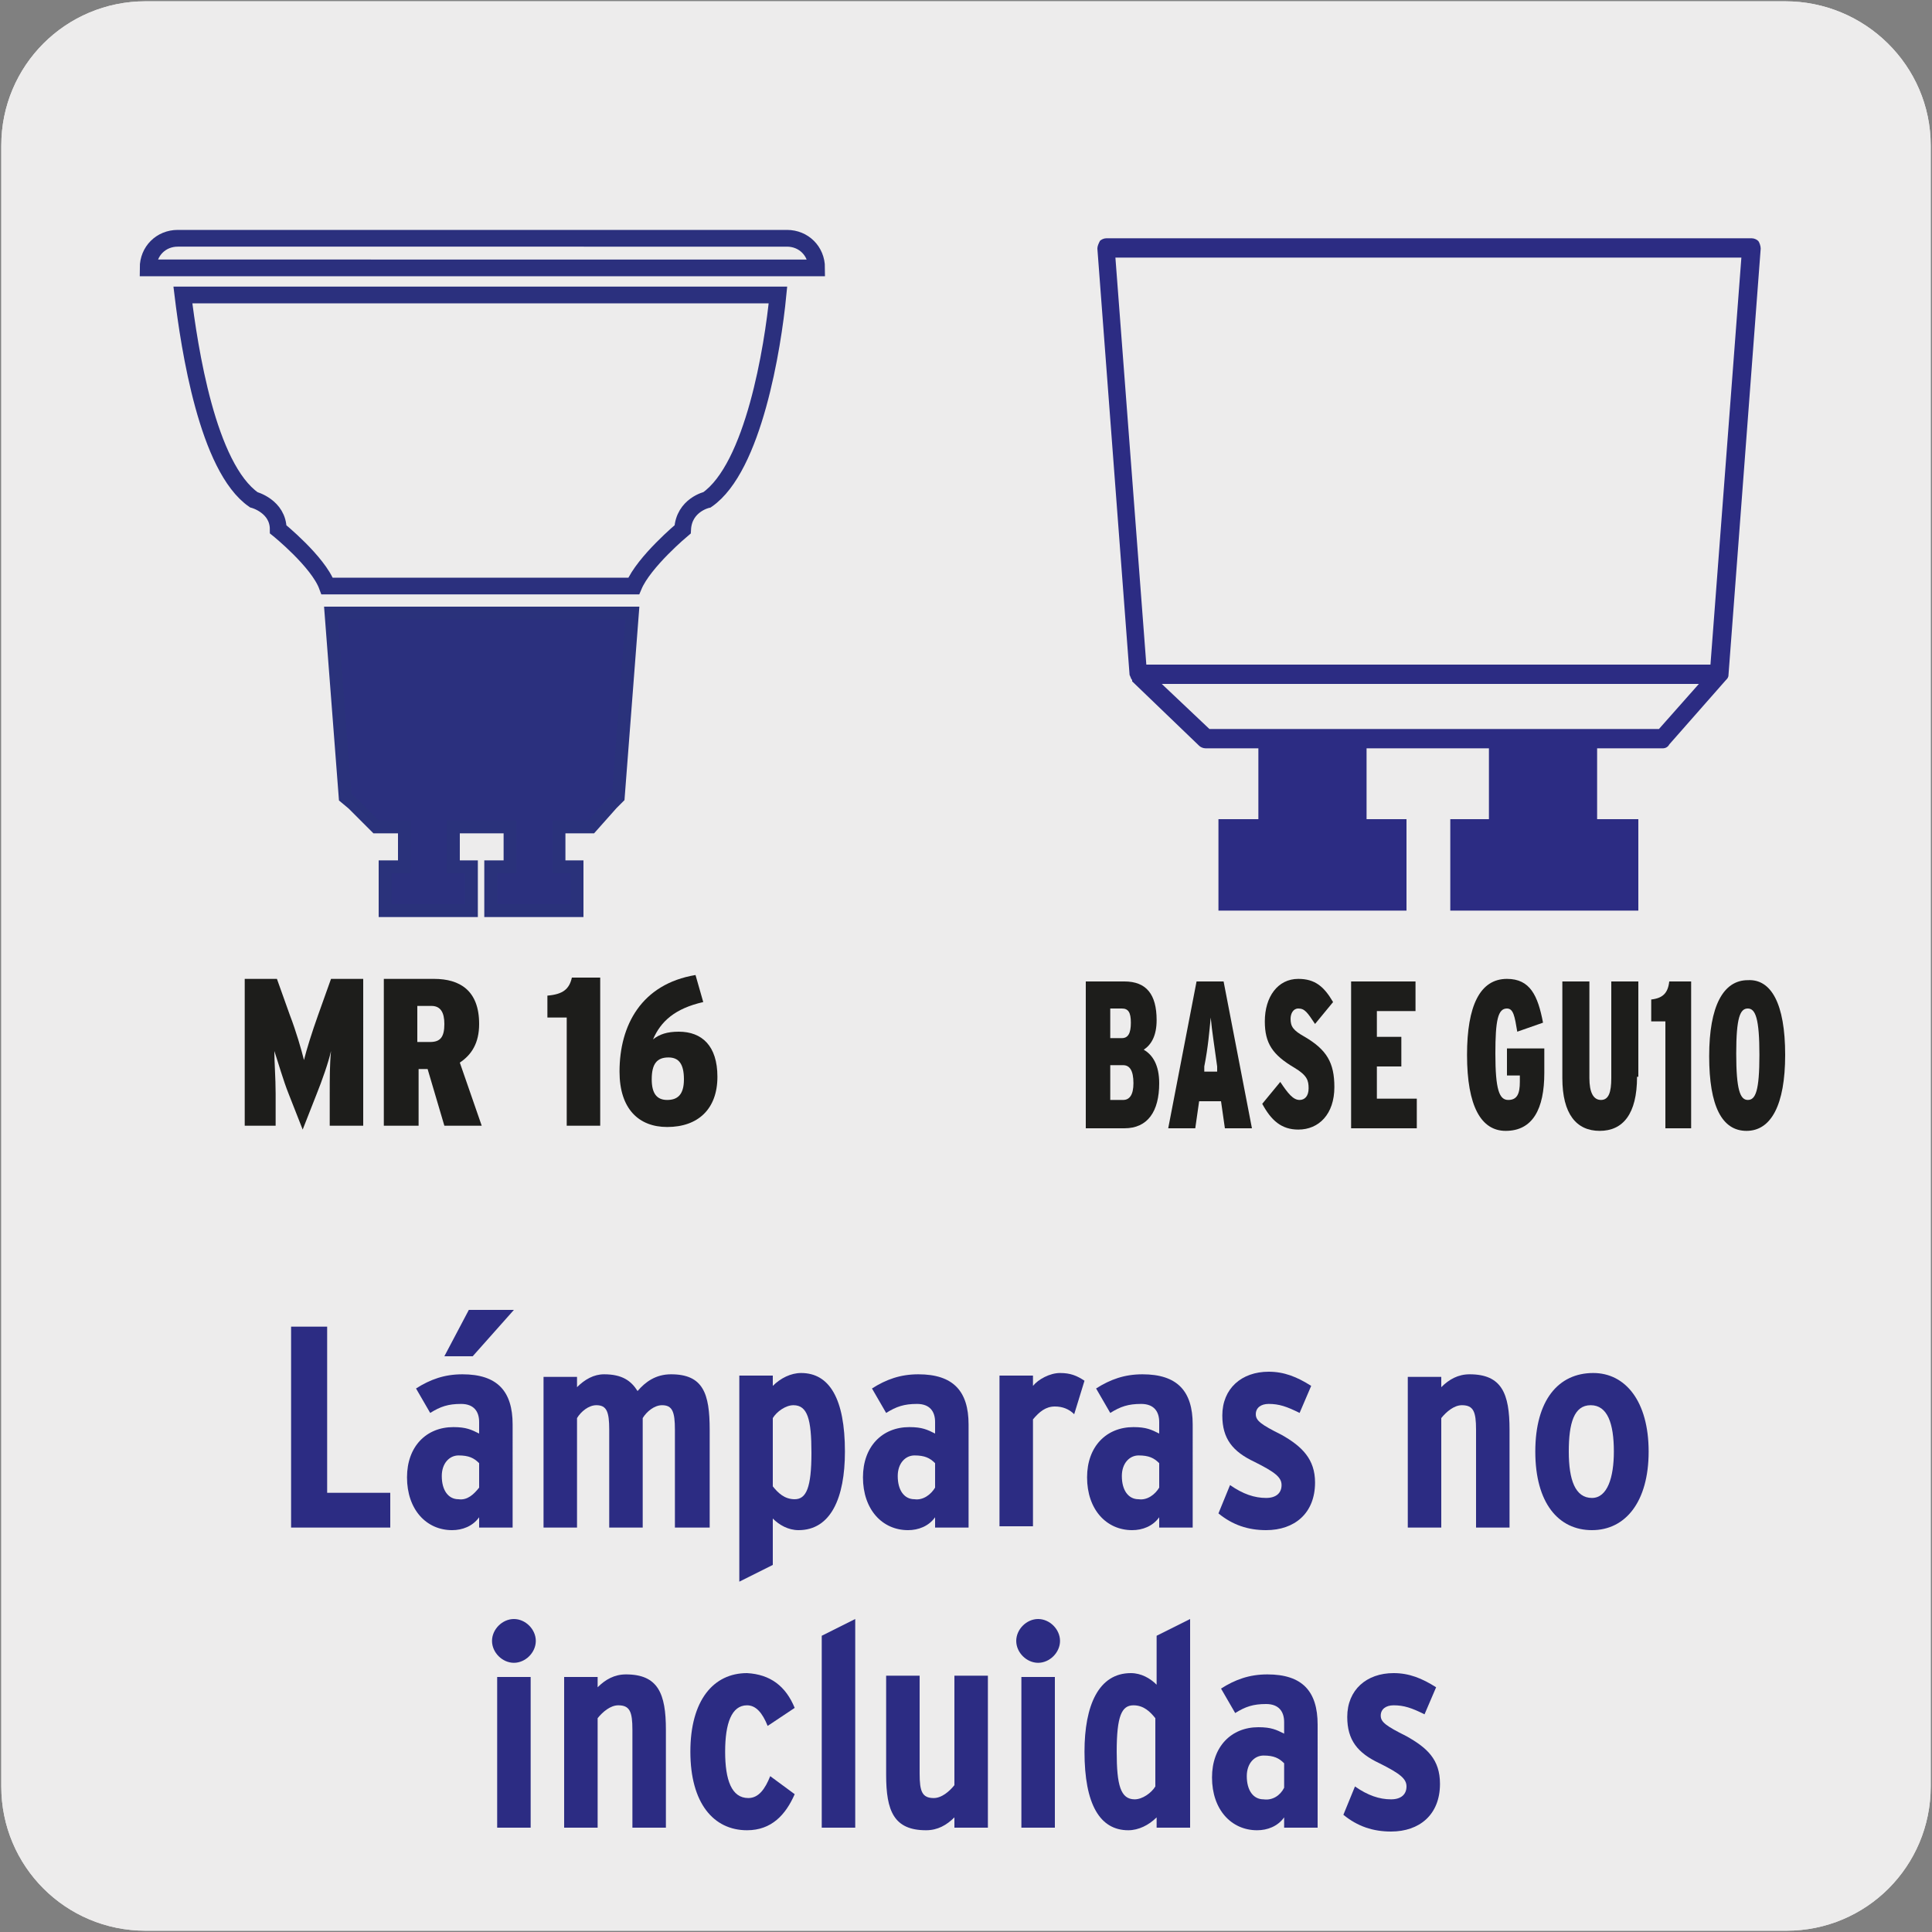 <?xml version="1.0" encoding="utf-8"?>
<!-- Generator: Adobe Illustrator 27.8.1, SVG Export Plug-In . SVG Version: 6.00 Build 0)  -->
<svg version="1.1" id="Capa_1" xmlns="http://www.w3.org/2000/svg" xmlns:xlink="http://www.w3.org/1999/xlink" x="0px" y="0px"
	 viewBox="0 0 150 150" style="enable-background:new 0 0 150 150;" xml:space="preserve">
<rect x="0" y="0" width="150" height="150" fill="#808080" stroke="none"/>
<style type="text/css">
	.st0{fill:#EDECEC;}
	.st1{fill:#1D1D1B;}
	.st2{fill:none;stroke:#2B307E;stroke-width:1.3;stroke-miterlimit:10;}
	.st3{fill:#2B307E;stroke:#2A327B;stroke-miterlimit:10;}
	.st4{fill:#2C2C83;}
</style>
<g id="Capa_2_00000137095956931588259640000012552746481211863202_">
	<path class="st0" d="M11.3,0.1h127.3c6.2,0,11.3,5,11.3,11.2v127.4c0,6.2-5,11.2-11.2,11.2l0,0H11.3c-6.2,0-11.2-5-11.2-11.2l0,0
		l0,0V11.3C0.1,5.1,5.1,0.1,11.3,0.1L11.3,0.1z"/>
	<path class="st0" d="M11.3,0.1h127.3c6.2,0,11.3,5,11.3,11.2v127.4c0,6.2-5,11.2-11.2,11.2l0,0H11.3c-6.2,0-11.2-5-11.2-11.2l0,0
		l0,0V11.3C0.1,5.1,5.1,0.1,11.3,0.1L11.3,0.1z"/>
</g>
<g>
	<path class="st1" d="M28.1,87.4h-2.5v-2.5c0-1.2,0-2.3,0.1-3.3c-0.2,0.9-0.7,2.3-1.1,3.3l-1.1,2.8l-1.1-2.8c-0.4-1-0.8-2.4-1.1-3.3
		c0,0.9,0.1,2.1,0.1,3.3v2.5H19V76h2.5l1,2.8c0.5,1.3,0.9,2.7,1.1,3.5c0.2-0.8,0.6-2.1,1.1-3.5l1-2.8h2.5V87.4z"/>
	<path class="st1" d="M37.4,87.4h-2.9L33.2,83h-0.7v4.4h-2.7V76h3.9c2,0,3.5,0.9,3.5,3.5c0,1.5-0.6,2.4-1.5,3L37.4,87.4z M34.5,79.5
		c0-0.9-0.3-1.4-1-1.4h-1.1v2.8h1C34.2,80.9,34.5,80.5,34.5,79.5z"/>
	<path class="st1" d="M46.6,87.4H44V79h-1.5v-1.7c1.2-0.1,1.7-0.5,1.9-1.4h2.2V87.4z"/>
	<path class="st1" d="M55.7,83.6c0,2.5-1.5,3.9-3.9,3.9c-2.2,0-3.7-1.4-3.7-4.3c0-3.6,1.7-6.8,5.9-7.5l0.6,2.1
		c-2.2,0.5-3.3,1.5-3.9,2.9c0.5-0.4,1.1-0.6,2-0.6C54.5,80.1,55.7,81.2,55.7,83.6z M53.1,83.8c0-1.2-0.4-1.7-1.2-1.7
		c-0.9,0-1.3,0.5-1.3,1.7c0,1.1,0.4,1.6,1.2,1.6C52.6,85.4,53.1,85,53.1,83.8z"/>
</g>
<g>
	<g>
		<g>
			<path class="st2" d="M63.4,20.8c0-1.3-1-2.3-2.3-2.3H13.8c-1.3,0-2.3,1-2.3,2.3H63.4z"/>
		</g>
		<g>
			<path class="st2" d="M14.2,22.9c0.5,4.1,1.9,13.4,5.5,15.9c0,0,1.9,0.5,1.9,2.3c0,0,3.1,2.5,3.8,4.4h23.8
				c0.8-1.9,3.8-4.4,3.8-4.4c0.1-1.9,1.9-2.3,1.9-2.3c3.6-2.5,5.1-11.8,5.5-15.9H14.2z"/>
		</g>
	</g>
	<g>
		<polygon class="st3" points="48,61.9 48,61.9 49.1,47.6 25.7,47.6 26.8,61.9 27.4,62.4 29.2,64.2 31.4,64.2 31.4,67.3 29.9,67.3 
			29.9,70.7 33.1,70.7 33.3,70.7 36.6,70.7 36.6,67.3 35.2,67.3 35.2,64.2 39.6,64.2 39.6,67.3 38.1,67.3 38.1,70.7 41.5,70.7 
			41.7,70.7 44.8,70.7 44.8,67.3 43.4,67.3 43.4,64.2 45.9,64.2 47.5,62.4 		"/>
	</g>
</g>
<g>
	<path class="st1" d="M90,84.1c0,2.2-0.9,3.5-2.7,3.5h-3V76.2h3c1.7,0,2.5,1,2.5,3c0,1.2-0.4,1.9-1,2.3C89.5,81.9,90,82.7,90,84.1z
		 M87.8,79.4c0-0.8-0.2-1.1-0.7-1.1h-0.9v2.3h0.9C87.6,80.6,87.8,80.2,87.8,79.4z M88,84.1c0-1-0.3-1.4-0.8-1.4h-1v2.7h1
		C87.7,85.4,88,85,88,84.1z"/>
	<path class="st1" d="M97.2,87.6h-2.1l-0.3-2.1h-1.7l-0.3,2.1h-2.1l2.2-11.4H95L97.2,87.6z M94.5,83.2l0-0.4
		c-0.2-1.5-0.4-2.7-0.5-3.8c-0.1,1-0.2,2.3-0.5,3.8l0,0.4H94.5z"/>
	<path class="st1" d="M103.6,84.4c0,2.1-1.2,3.3-2.8,3.3c-1.3,0-2.1-0.7-2.8-2l1.4-1.7c0.6,0.9,1,1.4,1.5,1.4c0.4,0,0.7-0.3,0.7-0.9
		c0-0.6-0.1-1-1.1-1.6c-1.7-1-2.3-1.9-2.3-3.6c0-1.9,1-3.3,2.6-3.3c1.3,0,2,0.6,2.7,1.8l-1.4,1.7c-0.6-0.9-0.8-1.2-1.3-1.2
		c-0.4,0-0.6,0.4-0.6,0.8c0,0.6,0.2,0.9,1.1,1.4C103,81.5,103.6,82.5,103.6,84.4z"/>
	<path class="st1" d="M110,87.6h-5.1V76.2h5v2.3h-3v2h1.9v2.3h-1.9v2.5h3.1V87.6z"/>
	<path class="st1" d="M119.9,83.3c0,2.8-0.9,4.5-3,4.5c-1.9,0-3-1.9-3-5.9c0-3.8,1-5.9,3.1-5.9c1.8,0,2.4,1.3,2.8,3.4l-2,0.7
		c-0.2-1.2-0.3-1.8-0.8-1.8c-0.7,0-0.9,0.9-0.9,3.5c0,2.8,0.3,3.6,1,3.6c0.7,0,0.9-0.5,0.9-1.4v-0.5h-1v-2.1h2.9V83.3z"/>
	<path class="st1" d="M127.1,83.6c0,2.9-1.1,4.2-2.9,4.2c-1.8,0-2.9-1.3-2.9-4.1v-7.5h2.1v7.5c0,1.1,0.3,1.7,0.9,1.7
		c0.6,0,0.8-0.6,0.8-1.7v-7.5h2.1V83.6z"/>
	<path class="st1" d="M131.3,87.6h-2v-8.3h-1.1v-1.7c0.9-0.1,1.3-0.5,1.4-1.4h1.7V87.6z"/>
	<path class="st1" d="M138.6,81.9c0,3.9-1.1,5.9-3,5.9c-1.9,0-2.9-1.9-2.9-5.8s1.1-5.9,3-5.9C137.5,76,138.6,77.9,138.6,81.9z
		 M136.6,81.9c0-2.8-0.3-3.6-0.9-3.6c-0.6,0-0.9,0.7-0.9,3.5c0,2.8,0.3,3.6,0.9,3.6C136.3,85.4,136.6,84.7,136.6,81.9z"/>
</g>
<g>
	<g>
		<path class="st4" d="M129.1,58.1H93.6c-0.2,0-0.4-0.1-0.5-0.2l-5.2-5c0,0,0,0,0-0.1l0,0c0,0,0,0,0,0v0c0,0,0,0,0,0v0h0
			c-0.1-0.1-0.1-0.2-0.2-0.4c0,0,0,0,0,0l-2.5-33.1c0-0.2,0.1-0.4,0.2-0.6c0.1-0.1,0.3-0.2,0.5-0.2H136c0.2,0,0.4,0.1,0.5,0.2
			c0.1,0.1,0.2,0.4,0.2,0.6l-2.5,33.1c0,0.2-0.1,0.3-0.2,0.4l-4.4,5C129.5,58,129.3,58.1,129.1,58.1z M93.9,56.6h34.9l3.1-3.5H90.2
			L93.9,56.6z M89,51.6h43.8l2.4-31.6H86.6L89,51.6z"/>
	</g>
	<g>
		<path class="st4" d="M106.1,63.6h-8.4v-6.3h8.4V63.6z M124,63.6h-8.4v-6.3h8.4V63.6z M109.2,70.7H94.6v-7.1h14.6V70.7z
			 M127.2,70.7h-14.6v-7.1h14.6V70.7z"/>
	</g>
</g>
<g>
	<path class="st4" d="M30.3,118.6h-7.7V103h2.8v12.9h4.9V118.6z"/>
	<path class="st4" d="M39.8,118.6h-2.6v-0.8c-0.5,0.7-1.3,1-2.1,1c-2,0-3.5-1.6-3.5-4.1c0-2.4,1.5-3.9,3.6-3.9c1,0,1.4,0.2,2,0.5
		v-0.9c0-0.8-0.4-1.4-1.4-1.4c-1,0-1.6,0.2-2.4,0.7l-1.1-1.9c1.1-0.7,2.2-1.1,3.6-1.1c2.7,0,3.9,1.3,3.9,3.9V118.6z M37.2,115.5
		v-1.9c-0.4-0.4-0.8-0.6-1.6-0.6c-0.7,0-1.3,0.6-1.3,1.6c0,1.1,0.5,1.8,1.3,1.8C36.3,116.5,36.8,116,37.2,115.5z M39.9,101.7
		l-3.2,3.6h-2.2l1.9-3.6H39.9z"/>
	<path class="st4" d="M55,118.6h-2.6V111c0-1.4-0.2-1.9-1-1.9c-0.6,0-1.2,0.5-1.5,1v8.5h-2.6V111c0-1.4-0.2-1.9-1-1.9
		c-0.6,0-1.2,0.5-1.5,1v8.5h-2.6v-11.7h2.6v0.8c0.6-0.6,1.3-1,2.1-1c1.4,0,2.1,0.5,2.6,1.3c0.6-0.7,1.4-1.3,2.6-1.3
		c2.5,0,3,1.5,3,4.3V118.6z"/>
	<path class="st4" d="M65.6,112.7c0,3.6-1.1,6.1-3.6,6.1c-0.8,0-1.5-0.4-2-0.9v3.6l-2.6,1.3v-16H60v0.8c0.6-0.6,1.4-1,2.2-1
		C64.4,106.6,65.6,108.6,65.6,112.7z M63,112.8c0-2.6-0.3-3.7-1.4-3.7c-0.6,0-1.3,0.5-1.6,1v5.3c0.4,0.5,0.9,1,1.7,1
		C62.6,116.4,63,115.5,63,112.8z"/>
	<path class="st4" d="M75.2,118.6h-2.6v-0.8c-0.5,0.7-1.3,1-2.1,1c-2,0-3.5-1.6-3.5-4.1c0-2.4,1.5-3.9,3.6-3.9c1,0,1.4,0.2,2,0.5
		v-0.9c0-0.8-0.4-1.4-1.4-1.4c-1,0-1.6,0.2-2.4,0.7l-1.1-1.9c1.1-0.7,2.2-1.1,3.6-1.1c2.7,0,3.9,1.3,3.9,3.9V118.6z M72.6,115.5
		v-1.9c-0.4-0.4-0.8-0.6-1.6-0.6c-0.7,0-1.3,0.6-1.3,1.6c0,1.1,0.5,1.8,1.3,1.8C71.7,116.5,72.3,116,72.6,115.5z"/>
	<path class="st4" d="M84.2,107.2l-0.8,2.6c-0.4-0.4-0.9-0.6-1.5-0.6c-0.7,0-1.2,0.4-1.7,1v8.3h-2.6v-11.7h2.6v0.8
		c0.4-0.5,1.3-1,2.1-1C83.1,106.6,83.6,106.8,84.2,107.2z"/>
	<path class="st4" d="M92.6,118.6H90v-0.8c-0.5,0.7-1.3,1-2.1,1c-2,0-3.5-1.6-3.5-4.1c0-2.4,1.5-3.9,3.6-3.9c1,0,1.4,0.2,2,0.5v-0.9
		c0-0.8-0.4-1.4-1.4-1.4c-1,0-1.6,0.2-2.4,0.7l-1.1-1.9c1.1-0.7,2.2-1.1,3.6-1.1c2.7,0,3.9,1.3,3.9,3.9V118.6z M90,115.5v-1.9
		c-0.4-0.4-0.8-0.6-1.6-0.6c-0.7,0-1.3,0.6-1.3,1.6c0,1.1,0.5,1.8,1.3,1.8C89.1,116.5,89.7,116,90,115.5z"/>
	<path class="st4" d="M102.1,115.1c0,2.4-1.6,3.7-3.8,3.7c-1.4,0-2.6-0.4-3.7-1.3l0.9-2.2c1,0.7,1.9,1,2.8,1c0.8,0,1.2-0.4,1.2-1
		c0-0.6-0.5-1-2.1-1.8c-1.7-0.8-2.5-1.8-2.5-3.6c0-2.1,1.5-3.4,3.6-3.4c1.2,0,2.2,0.4,3.3,1.1l-0.9,2.1c-1-0.5-1.6-0.7-2.4-0.7
		c-0.6,0-1,0.3-1,0.8c0,0.5,0.4,0.8,2,1.6C101.1,112.3,102.1,113.3,102.1,115.1z"/>
	<path class="st4" d="M117.2,118.6h-2.6V111c0-1.4-0.2-1.9-1.1-1.9c-0.6,0-1.2,0.5-1.6,1v8.5h-2.6v-11.7h2.6v0.8
		c0.6-0.6,1.3-1,2.2-1c2.5,0,3.1,1.5,3.1,4.3V118.6z"/>
	<path class="st4" d="M128,112.7c0,3.9-1.8,6.1-4.4,6.1c-2.6,0-4.4-2.1-4.4-6.1s1.8-6.1,4.5-6.1C126.2,106.6,128,108.8,128,112.7z
		 M125.3,112.7c0-2.2-0.5-3.6-1.8-3.6c-1.3,0-1.7,1.4-1.7,3.6c0,2.2,0.5,3.6,1.8,3.6C124.8,116.3,125.3,114.7,125.3,112.7z"/>
	<path class="st4" d="M41.6,127.4c0,0.9-0.8,1.7-1.7,1.7c-0.9,0-1.7-0.8-1.7-1.7c0-0.9,0.8-1.7,1.7-1.7
		C40.8,125.7,41.6,126.5,41.6,127.4z M41.2,141.9h-2.6v-11.7h2.6V141.9z"/>
	<path class="st4" d="M51.7,141.9h-2.6v-7.6c0-1.4-0.2-1.9-1.1-1.9c-0.6,0-1.2,0.5-1.6,1v8.5h-2.6v-11.7h2.6v0.8
		c0.6-0.6,1.3-1,2.2-1c2.5,0,3.1,1.5,3.1,4.3V141.9z"/>
	<path class="st4" d="M61.7,132.6l-2.1,1.4c-0.4-1-0.9-1.6-1.6-1.6c-1.2,0-1.7,1.4-1.7,3.6c0,2.2,0.5,3.6,1.8,3.6
		c0.8,0,1.3-0.7,1.7-1.7l1.9,1.4c-0.7,1.6-1.8,2.8-3.7,2.8c-2.6,0-4.4-2.1-4.4-6.1s1.8-6.1,4.4-6.1C59.8,130,61,130.9,61.7,132.6z"
		/>
	<path class="st4" d="M66.4,141.9h-2.6V127l2.6-1.3V141.9z"/>
	<path class="st4" d="M76.7,141.9h-2.6v-0.8c-0.6,0.6-1.3,1-2.2,1c-2.5,0-3.1-1.5-3.1-4.3v-7.7h2.6v7.6c0,1.4,0.2,1.9,1.1,1.9
		c0.6,0,1.2-0.5,1.6-1v-8.5h2.6V141.9z"/>
	<path class="st4" d="M82.3,127.4c0,0.9-0.8,1.7-1.7,1.7s-1.7-0.8-1.7-1.7c0-0.9,0.8-1.7,1.7-1.7S82.3,126.5,82.3,127.4z
		 M81.9,141.9h-2.6v-11.7h2.6V141.9z"/>
	<path class="st4" d="M92.4,141.9h-2.6v-0.8c-0.6,0.6-1.4,1-2.2,1c-2.2,0-3.4-2-3.4-6.1c0-3.6,1.1-6.1,3.6-6.1c0.8,0,1.5,0.4,2,0.9
		V127l2.6-1.3V141.9z M89.7,138.7v-5.3c-0.4-0.5-0.9-1-1.7-1c-0.9,0-1.3,0.8-1.3,3.6c0,2.6,0.3,3.7,1.4,3.7
		C88.7,139.7,89.4,139.2,89.7,138.7z"/>
	<path class="st4" d="M102.3,141.9h-2.6v-0.8c-0.5,0.7-1.3,1-2.1,1c-2,0-3.5-1.6-3.5-4.1c0-2.4,1.5-3.9,3.6-3.9c1,0,1.4,0.2,2,0.5
		v-0.9c0-0.8-0.4-1.4-1.4-1.4c-1,0-1.6,0.2-2.4,0.7l-1.1-1.9c1.1-0.7,2.2-1.1,3.6-1.1c2.7,0,3.9,1.3,3.9,3.9V141.9z M99.7,138.8
		v-1.9c-0.4-0.4-0.8-0.6-1.6-0.6c-0.7,0-1.3,0.6-1.3,1.6c0,1.1,0.5,1.8,1.3,1.8C98.8,139.8,99.4,139.4,99.7,138.8z"/>
	<path class="st4" d="M111.8,138.5c0,2.4-1.6,3.7-3.8,3.7c-1.4,0-2.6-0.4-3.7-1.3l0.9-2.2c1,0.7,1.9,1,2.8,1c0.8,0,1.2-0.4,1.2-1
		c0-0.6-0.5-1-2.1-1.8c-1.7-0.8-2.5-1.8-2.5-3.6c0-2.1,1.5-3.4,3.6-3.4c1.2,0,2.2,0.4,3.3,1.1l-0.9,2.1c-1-0.5-1.6-0.7-2.4-0.7
		c-0.6,0-1,0.3-1,0.8c0,0.5,0.4,0.8,2,1.6C110.8,135.7,111.8,136.6,111.8,138.5z"/>
</g>
</svg>

